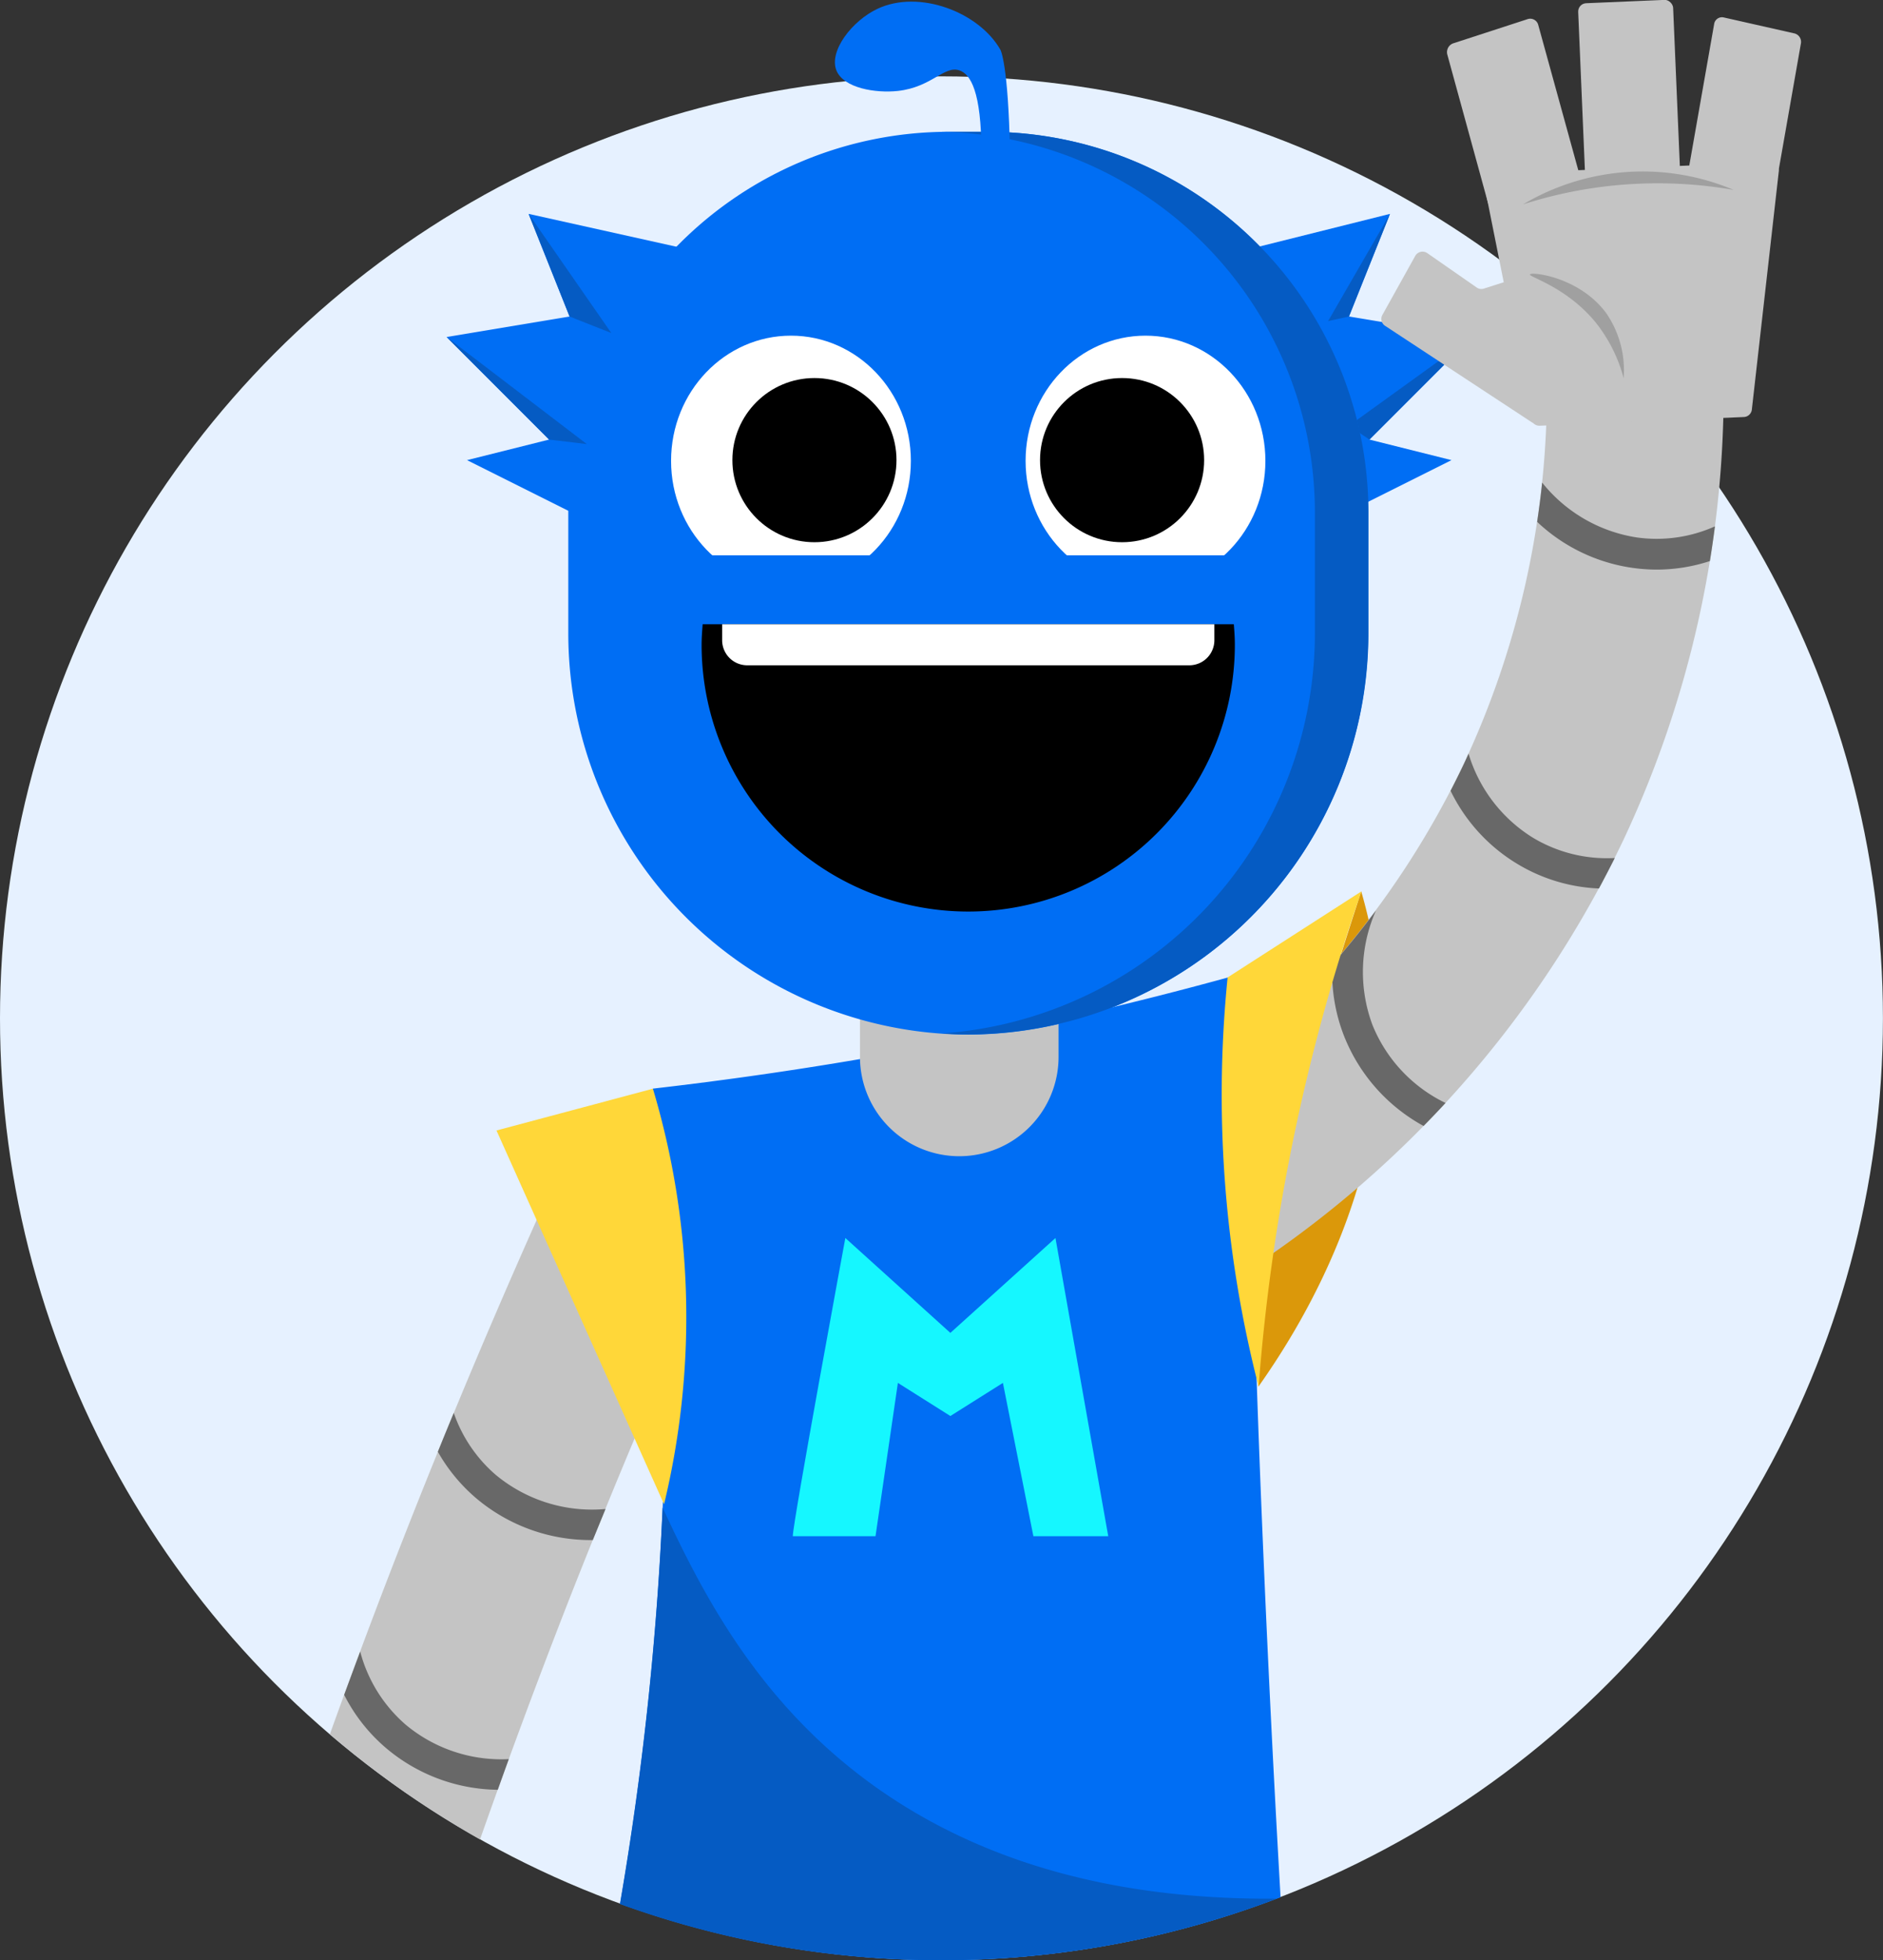 <svg xmlns="http://www.w3.org/2000/svg" viewBox="0 0 308.91 321.43"><rect x="0" y="0" width="308.91" height="321.43" fill="#333333" stroke="none"/><defs><style>.cls-1{fill:#e6f1ff;}.cls-2{fill:#c4c4c4;}.cls-3{fill:#686868;}.cls-4{fill:#db980a;}.cls-5{fill:#006ef4;}.cls-6{fill:#055bc3;}.cls-7{fill:#ffd739;}.cls-8{fill:#15f7ff;}.cls-9{fill:#a0a0a0;}.cls-10{fill:#fff;}</style></defs><g id="Layer_2" data-name="Layer 2"><g id="Layer_1-2" data-name="Layer 1"><circle class="cls-1" cx="154.45" cy="166.97" r="154.45"/><path class="cls-2" d="M66.24,252.08c-4.19,10.66-8.23,21.46-12.13,32.3a155,155,0,0,0,24.64,17.24c4.6-13.07,9.45-26.12,14.48-39,9-22.91,18.82-45.84,29.22-68.17L96.16,182.25C85.51,205.11,75.44,228.61,66.24,252.08Z"/><path class="cls-3" d="M99.34,247.44a24.75,24.75,0,0,1-18-5.59,23.55,23.55,0,0,1-6.9-10.17q-1.32,3.18-2.61,6.37a28.25,28.25,0,0,0,6.25,7.59,29.06,29.06,0,0,0,19.17,6.89Q98.29,250,99.34,247.44Z"/><path class="cls-3" d="M83.47,288.45a24.49,24.49,0,0,1-16.91-5.64,23.87,23.87,0,0,1-7.47-12q-1.32,3.54-2.63,7.1a28.11,28.11,0,0,0,6.84,8.7,28.87,28.87,0,0,0,18.36,6.87C82.26,291.8,82.86,290.12,83.47,288.45Z"/><path class="cls-4" d="M206.44,227.38c8.13-11.5,23.08-36.51,19.65-67.3a82.42,82.42,0,0,0-2.78-13.92q-8.35,26-16.72,52.07Z"/><path class="cls-2" d="M202.6,209.65,187,185.19a144.48,144.48,0,0,0,53.17-60,144,144,0,0,0,13.6-60.42l29,.14a173.26,173.26,0,0,1-16.37,72.66A173.38,173.38,0,0,1,202.6,209.65Z"/><path class="cls-3" d="M251.44,137.34a24.45,24.45,0,0,1-10.52-13.76c-.24.54-.48,1.07-.73,1.6-.72,1.53-1.46,3-2.22,4.49a28.51,28.51,0,0,0,10.87,11.94,28.13,28.13,0,0,0,13.47,4.08c.88-1.65,1.75-3.31,2.6-5A23.55,23.55,0,0,1,251.44,137.34Z"/><path class="cls-3" d="M268.54,88.13a24.66,24.66,0,0,1-15.55-9c-.22,2.15-.5,4.3-.82,6.44a28.63,28.63,0,0,0,19.66,7.83A28,28,0,0,0,280.51,92c.31-1.89.58-3.79.83-5.69A23.41,23.41,0,0,1,268.54,88.13Z"/><path class="cls-3" d="M237.14,180.86a24.36,24.36,0,0,1-12-12.83,24.87,24.87,0,0,1,.58-18.72q-3.5,4.69-7.14,8.83a28.31,28.31,0,0,0,1.9,11.7,28.92,28.92,0,0,0,13.06,14.79C234.74,183.41,235.94,182.16,237.14,180.86Z"/><path class="cls-5" d="M101.73,312.19a155,155,0,0,0,108.35-1.09q-2.07-35.87-3.5-73-1.5-40-2.13-78.65A625.44,625.44,0,0,1,139.09,174c-11,1.84-21.67,3.32-32,4.51a513.66,513.66,0,0,1,1.79,64.39A513.79,513.79,0,0,1,101.73,312.19Z"/><path class="cls-6" d="M154.45,321.43a154.23,154.23,0,0,0,55-10.1c-22.35.19-46-4.14-66.06-18.49-18.88-13.54-28.07-31.37-34.69-45.63a514.49,514.49,0,0,1-7,65A154.27,154.27,0,0,0,154.45,321.43Z"/><path class="cls-2" d="M141.08,159.17h32.58a0,0,0,0,1,0,0V173.3a16.29,16.29,0,0,1-16.29,16.29h0a16.29,16.29,0,0,1-16.29-16.29V159.17A0,0,0,0,1,141.08,159.17Z"/><path class="cls-7" d="M107.11,178.52l-25.66,6.85Q95.19,216,108.94,246.66a131.09,131.09,0,0,0,3.58-34.93A130.67,130.67,0,0,0,107.11,178.52Z"/><polygon class="cls-5" points="201.11 41.8 228.03 35.07 221.3 51.9 241.48 55.26 224.66 72.08 238.12 75.45 221.3 83.86 201.11 41.8"/><polygon class="cls-6" points="217.88 52.65 228.03 35.07 221.3 51.9 217.88 52.65"/><polygon class="cls-6" points="221.3 69.81 241.48 55.26 224.66 72.08 221.3 69.81"/><path class="cls-5" d="M158.84,169.65h0a65.8,65.8,0,0,1-65.61-65.6V83.87a62.45,62.45,0,0,1,62.26-62.26h6.7a62.45,62.45,0,0,1,62.26,62.26v20.18A65.79,65.79,0,0,1,158.84,169.65Z"/><path class="cls-6" d="M162.19,21.61h-6.7c-.35,0-.69,0-1,0a62.43,62.43,0,0,1,61.22,62.23v20.18a65.81,65.81,0,0,1-61.22,65.44c1.46.1,2.92.16,4.39.16h0a65.79,65.79,0,0,0,65.61-65.6V83.87A62.45,62.45,0,0,0,162.19,21.61Z"/><polygon class="cls-5" points="117 41.8 86.72 35.07 93.44 51.9 73.26 55.26 90.08 72.08 76.62 75.45 93.44 83.86 117 41.8"/><polygon class="cls-6" points="100.29 54.61 86.72 35.07 93.44 51.9 100.29 54.61"/><polygon class="cls-6" points="96.27 72.82 73.26 55.26 90.08 72.08 96.27 72.82"/><path class="cls-5" d="M161,25c0-10-1.79-12.84-3.6-13.46-2.5-.85-4.52,2.75-10.09,3.37-3.65.4-8.93-.45-10.1-3.37-1.25-3.15,2.54-8.11,6.73-10.09,6.83-3.23,16.68.53,20.19,6.73,0,0,1.28,2.25,1.56,16.82H161Z"/><path class="cls-8" d="M173.15,203l-17.24,15.56L138.68,203s-8.62,46.64-8.62,48.9h13.57l3.67-25.14,8.61,5.43,8.62-5.43,5,25.14h12.28Z"/><path class="cls-2" d="M286.11,68.38l-33.56,1.43a1.41,1.41,0,0,1-1.39-1.17l-7.67-38.37a1.44,1.44,0,0,1,1.27-1.76l45.62-1.93a1.44,1.44,0,0,1,1.42,1.65l-4.4,38.88A1.38,1.38,0,0,1,286.11,68.38Z"/><path class="cls-2" d="M289.72,32.25,278,29.6a1.44,1.44,0,0,1-1-1.71L281.2,4a1.31,1.31,0,0,1,1.49-1.16l11.74,2.65a1.44,1.44,0,0,1,1,1.71l-4.2,23.9A1.3,1.3,0,0,1,289.72,32.25Z"/><path class="cls-2" d="M258.08,30.08l-12.3,4.05a1.37,1.37,0,0,1-1.71-1L237.45,9a1.54,1.54,0,0,1,.91-1.88l12.3-4a1.36,1.36,0,0,1,1.7,1L259,28.2A1.54,1.54,0,0,1,258.08,30.08Z"/><rect class="cls-2" x="259.53" y="0.26" width="15.59" height="32.62" rx="1.36" transform="translate(-0.46 11.33) rotate(-2.43)"/><path class="cls-2" d="M253,48.13,248.88,46a1.33,1.33,0,0,0-1-.1l-4.44,1.42a1.33,1.33,0,0,1-1.19-.18l-8.08-5.62a1.37,1.37,0,0,0-2,.45l-5.38,9.66a1.35,1.35,0,0,0,.44,1.8l24,15.77a1.35,1.35,0,0,0,2.1-1.11l.35-18.7A1.37,1.37,0,0,0,253,48.13Z"/><path class="cls-9" d="M249.87,33.51a38.38,38.38,0,0,1,34.54-2.37,72.32,72.32,0,0,0-34.54,2.37Z"/><path class="cls-9" d="M251,45c.21-.48,8.1.39,12.49,6.33A16.48,16.48,0,0,1,266.36,62a24.81,24.81,0,0,0-4.68-9.24C256.89,47,250.76,45.41,251,45Z"/><path class="cls-7" d="M201.35,160.3l22-14.14a322.69,322.69,0,0,0-16.87,81.22,192,192,0,0,1-5.09-67.08Z"/><ellipse class="cls-10" cx="129.76" cy="75.57" rx="19.67" ry="20.53"/><ellipse class="cls-10" cx="187.92" cy="75.57" rx="19.67" ry="20.53"/><circle cx="133.61" cy="75.45" r="13.46"/><circle cx="184.08" cy="75.45" r="13.46"/><path class="cls-5" d="M188.06,91h6a20,20,0,0,1,20,20v0a0,0,0,0,1,0,0h-46a0,0,0,0,1,0,0v0a20,20,0,0,1,20-20Z" transform="translate(382.12 202.06) rotate(180)"/><path class="cls-5" d="M124.06,91h6a20,20,0,0,1,20,20v0a0,0,0,0,1,0,0h-46a0,0,0,0,1,0,0v0A20,20,0,0,1,124.06,91Z" transform="translate(254.12 202.06) rotate(180)"/><path d="M115.27,102.36c-.08,1.12-.17,2.23-.17,3.37a43.74,43.74,0,0,0,87.48,0c0-1.14-.08-2.25-.17-3.37Z"/><path class="cls-10" d="M195.11,109.09H122.57a4.11,4.11,0,0,1-4.1-4.1v-2.63h80.75V105A4.11,4.11,0,0,1,195.11,109.09Z"/></g></g></svg>